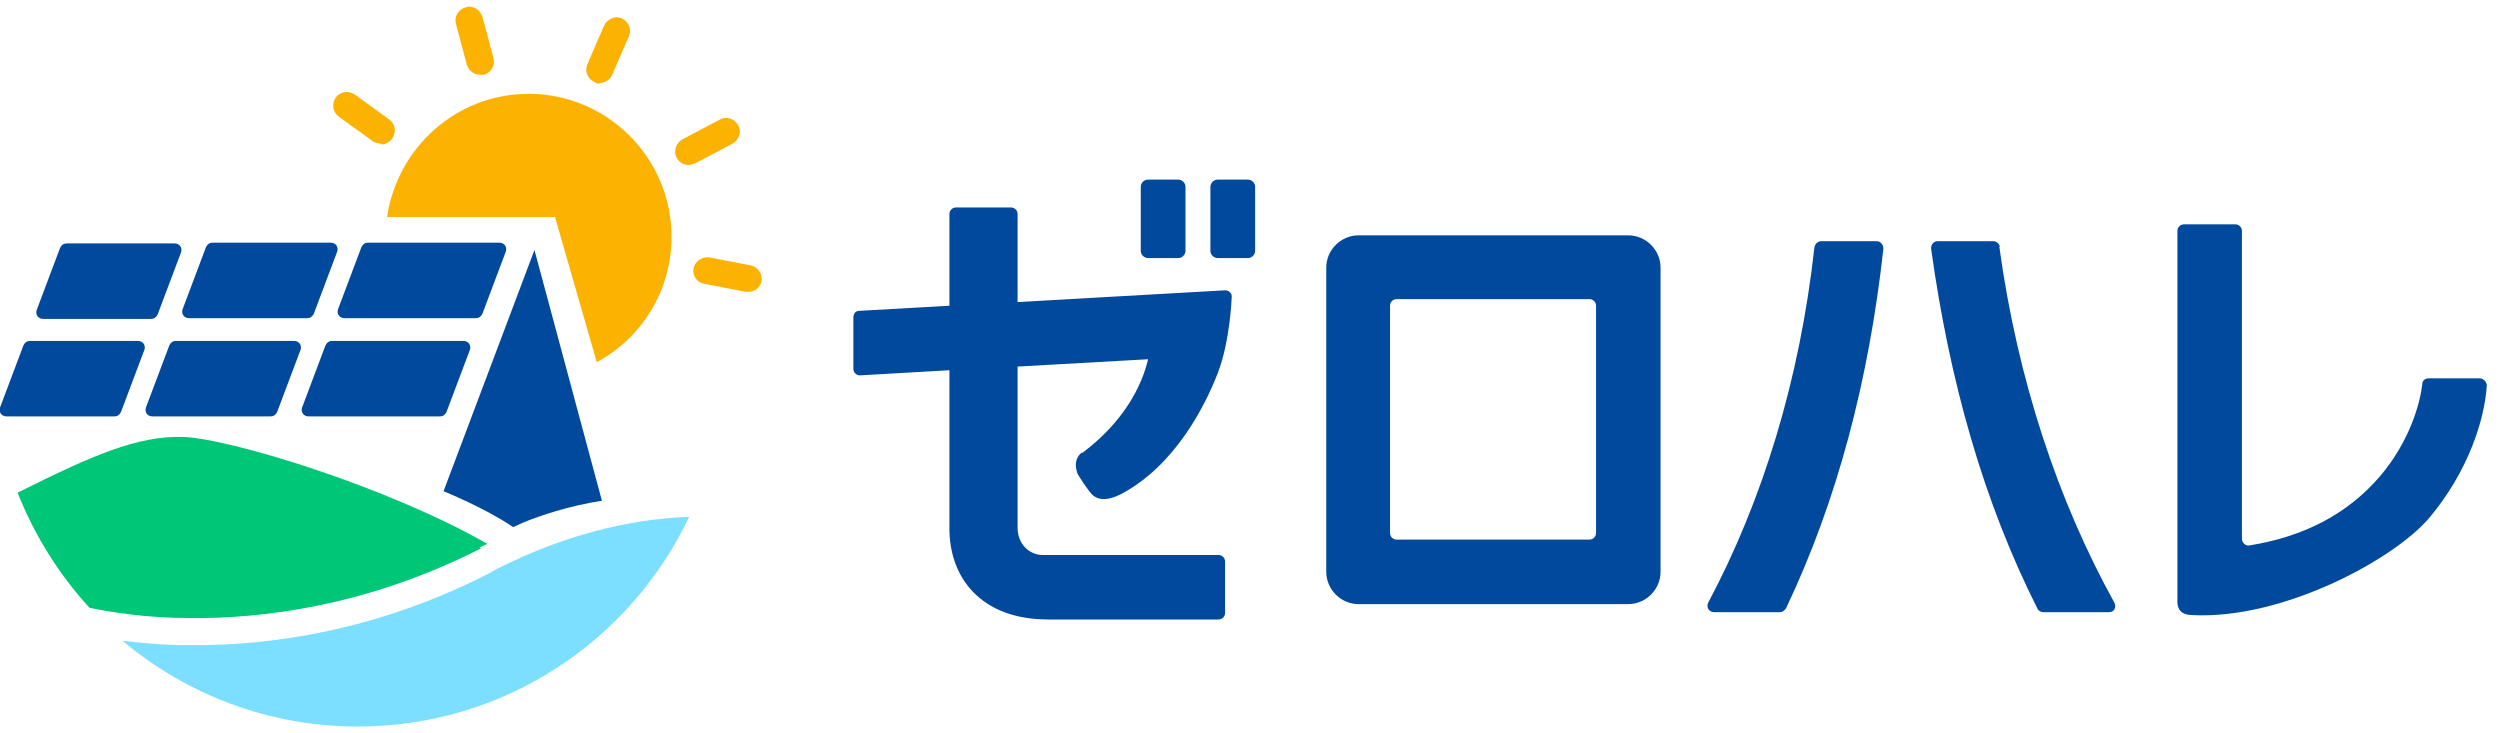 <?xml version="1.0" encoding="UTF-8"?>
<svg id="_レイヤー_1" data-name="レイヤー_1" xmlns="http://www.w3.org/2000/svg" version="1.1" viewBox="0 0 341 100">
  <!-- Generator: Adobe Illustrator 29.5.1, SVG Export Plug-In . SVG Version: 2.1.0 Build 141)  -->
  <defs>
    <style>
      .st0 {
        fill: #00499d;
      }

      .st1 {
        fill: #fcb200;
      }

      .st2 {
        fill: #00c677;
      }

      .st3 {
        fill: #7cdfff;
      }
    </style>
  </defs>
  <path class="st0" d="M222.1,82.4h-36.8c-2.4,0-4.4-2-4.4-4.4v-41.5c0-2.4,2-4.4,4.4-4.4h36.8c2.4,0,4.4,2,4.4,4.4v41.5c0,2.4-2,4.4-4.4,4.4ZM190.5,73.6h26.3c.5,0,.9-.4.9-.9v-31c0-.5-.4-.9-.9-.9h-26.3c-.5,0-.9.4-.9.9v31c0,.5.4.9.9.9Z"/>
  <path class="st0" d="M247.5,33.6c-2,18.2-7.1,34.7-14.5,48.6-.3.6.1,1.3.8,1.3h9c.3,0,.6-.2.8-.5,7-14.7,11.3-31.1,13.3-49.1,0-.5-.4-1-.9-1h-7.6c-.4,0-.8.3-.9.8h0Z"/>
  <path class="st0" d="M272.7,33.6c2.5,18.2,8,34.7,15.7,48.6.3.6,0,1.3-.7,1.3h-9c-.3,0-.7-.2-.8-.5-7.4-14.7-12-31.1-14.5-49.1,0-.5.3-1,.9-1h7.6c.4,0,.8.3.9.8h0Z"/>
  <path class="st0" d="M297,82.1V31.5c0-.5.4-.9.9-.9h7c.5,0,.9.4.9.9v42c0,.5.5,1,1,.9,7.5-1.2,13.4-4.3,17.8-9.4,4.1-4.8,5.5-10,5.8-12.6,0-.5.4-.8.9-.8h7c.5.1.9.5.9,1-.3,4.6-2.5,11.7-7.9,18.1-4.9,5.7-20,13.8-32.2,13.2-1.6,0-2.1-.8-2.1-1.8Z"/>
  <path class="st0" d="M147.6,61.7c-.7.5-1.1,1.4-.7,2.7,0,.3,1.7,2.7,2,3,1,1,2.4.8,4,0,7.4-3.9,11.5-12.1,13.2-16.5,1.7-4.4,1.9-10.3,1.9-10.3.1-.5-.3-1-.9-1l-28.3,1.6v-12c0-.5-.4-.9-.9-.9h-7.5c-.5,0-.9.4-.9.9v12.5l-12.3.7c-.5,0-.8.4-.8.9v7c0,.5.4.9.9.9l12.2-.7v21.6c0,6.6,4.2,12.4,13.5,12.4h23.2c.5,0,.9-.4.9-.9v-7c0-.5-.4-.9-.9-.9h-24c-1.8,0-3.4-1.5-3.4-3.7v-22l17.8-1c-.9,3.8-3.4,8.6-9,12.8h0Z"/>
  <path class="st0" d="M160.7,24.5h-4.1c-.6,0-1,.5-1,1v8.7c0,.6.5,1,1,1h4.1c.6,0,1-.5,1-1v-8.7c0-.6-.5-1-1-1Z"/>
  <path class="st0" d="M170.2,24.5h-4.1c-.6,0-1,.5-1,1v8.7c0,.6.5,1,1,1h4.1c.6,0,1-.5,1-1v-8.7c0-.6-.5-1-1-1Z"/>
  <path class="st1" d="M81.8,11.4c-.2,0-.5,0-.7-.2-.9-.4-1.4-1.5-1-2.4l2.3-5.3c.4-.9,1.5-1.4,2.4-1,.9.4,1.4,1.5,1,2.4l-2.3,5.3c-.3.7-1,1.1-1.7,1.1Z"/>
  <path class="st1" d="M93.9,22.5c-.7,0-1.3-.4-1.6-1-.5-.9-.1-2,.8-2.5l5.1-2.7c.9-.5,2-.1,2.5.8.5.9.1,2-.8,2.5l-5.1,2.7c-.3.1-.6.2-.9.2h0Z"/>
  <path class="st1" d="M102,39.8c-.1,0-.2,0-.3,0l-5.7-1.1c-1-.2-1.6-1.2-1.4-2.1.2-1,1.2-1.6,2.1-1.5l5.7,1.1c1,.2,1.6,1.2,1.5,2.1-.2.9-.9,1.5-1.8,1.5h0Z"/>
  <path class="st1" d="M65.5,10.2c-.8,0-1.5-.5-1.8-1.3l-1.5-5.6c-.3-1,.3-2,1.3-2.3,1-.3,2,.3,2.3,1.3l1.5,5.6c.3,1-.3,2-1.3,2.3-.2,0-.3,0-.5,0h0Z"/>
  <path class="st1" d="M52,19.6c-.4,0-.7-.1-1.1-.3l-4.7-3.4c-.8-.6-1-1.7-.4-2.6.6-.8,1.7-1,2.6-.4l4.7,3.4c.8.6,1,1.7.4,2.6-.4.5-.9.8-1.5.8Z"/>
  <path class="st1" d="M72.1,12.8c-9.8,0-17.9,7.3-19.3,16.8h22.9l5.7,19.8c6.1-3.3,10.2-9.7,10.2-17.1,0-10.7-8.7-19.5-19.5-19.5Z"/>
  <path class="st3" d="M67.1,78c-15.8,8.2-30.5,10-40.4,10s-.7,0-1.1,0c-3.4,0-6.3-.3-8.9-.6,8.7,7.3,19.9,11.7,32.1,11.7,20,0,37.2-11.7,45.2-28.6-5.8.2-15.5,1.5-27,7.5h0Z"/>
  <path class="st2" d="M65.4,74.7c.4-.2.7-.4,1.1-.5-13.8-7.9-35.3-14.4-41.5-14.6-6.2-.2-12.4,2.5-22.6,7.6,2.3,5.8,5.6,11.1,9.8,15.7,2.9.6,7.7,1.4,13.8,1.4,9.4.1,23.9-1.5,39.6-9.5h0Z"/>
  <path class="st0" d="M28.1,33.7l-3.2,8.5c-.2.6.2,1.2.9,1.2h16.1c.4,0,.7-.2.9-.6l3.2-8.5c.2-.6-.2-1.2-.9-1.2h-16.1c-.4,0-.7.2-.9.6Z"/>
  <path class="st0" d="M37.8,56.2l3.2-8.5c.2-.6-.2-1.2-.9-1.2h-16.1c-.4,0-.7.2-.9.6l-3.2,8.5c-.2.6.2,1.2.9,1.2h16.1c.4,0,.7-.2.9-.6Z"/>
  <path class="st0" d="M68.1,33.1h-17.9c-.4,0-.7.2-.9.6l-3.2,8.5c-.2.6.2,1.2.9,1.2h17.9c.4,0,.7-.2.9-.6l3.2-8.5c.2-.6-.2-1.2-.9-1.2Z"/>
  <path class="st0" d="M18.8,46.5H4.1c-.4,0-.7.2-.9.6L0,55.6c-.2.6.2,1.2.9,1.2h14.7c.4,0,.7-.2.9-.6l3.2-8.5c.2-.6-.2-1.2-.9-1.2h0Z"/>
  <path class="st0" d="M21.5,42.9l3.2-8.5c.2-.6-.2-1.2-.9-1.2h-14.7c-.4,0-.7.2-.9.6l-3.2,8.5c-.2.6.2,1.2.9,1.2h14.7c.4,0,.7-.2.9-.6Z"/>
  <path class="st0" d="M44.4,47.1l-3.2,8.5c-.2.6.2,1.2.9,1.2h17.9c.4,0,.7-.2.9-.6l3.2-8.5c.2-.6-.2-1.2-.9-1.2h-17.9c-.4,0-.7.2-.9.6Z"/>
  <path class="st0" d="M72.9,34.1l-12.4,32.9s5.7,2.3,9.5,4.9c3-1.5,8.1-3,12.1-3.6l-9.2-34.2h0Z"/>
</svg>